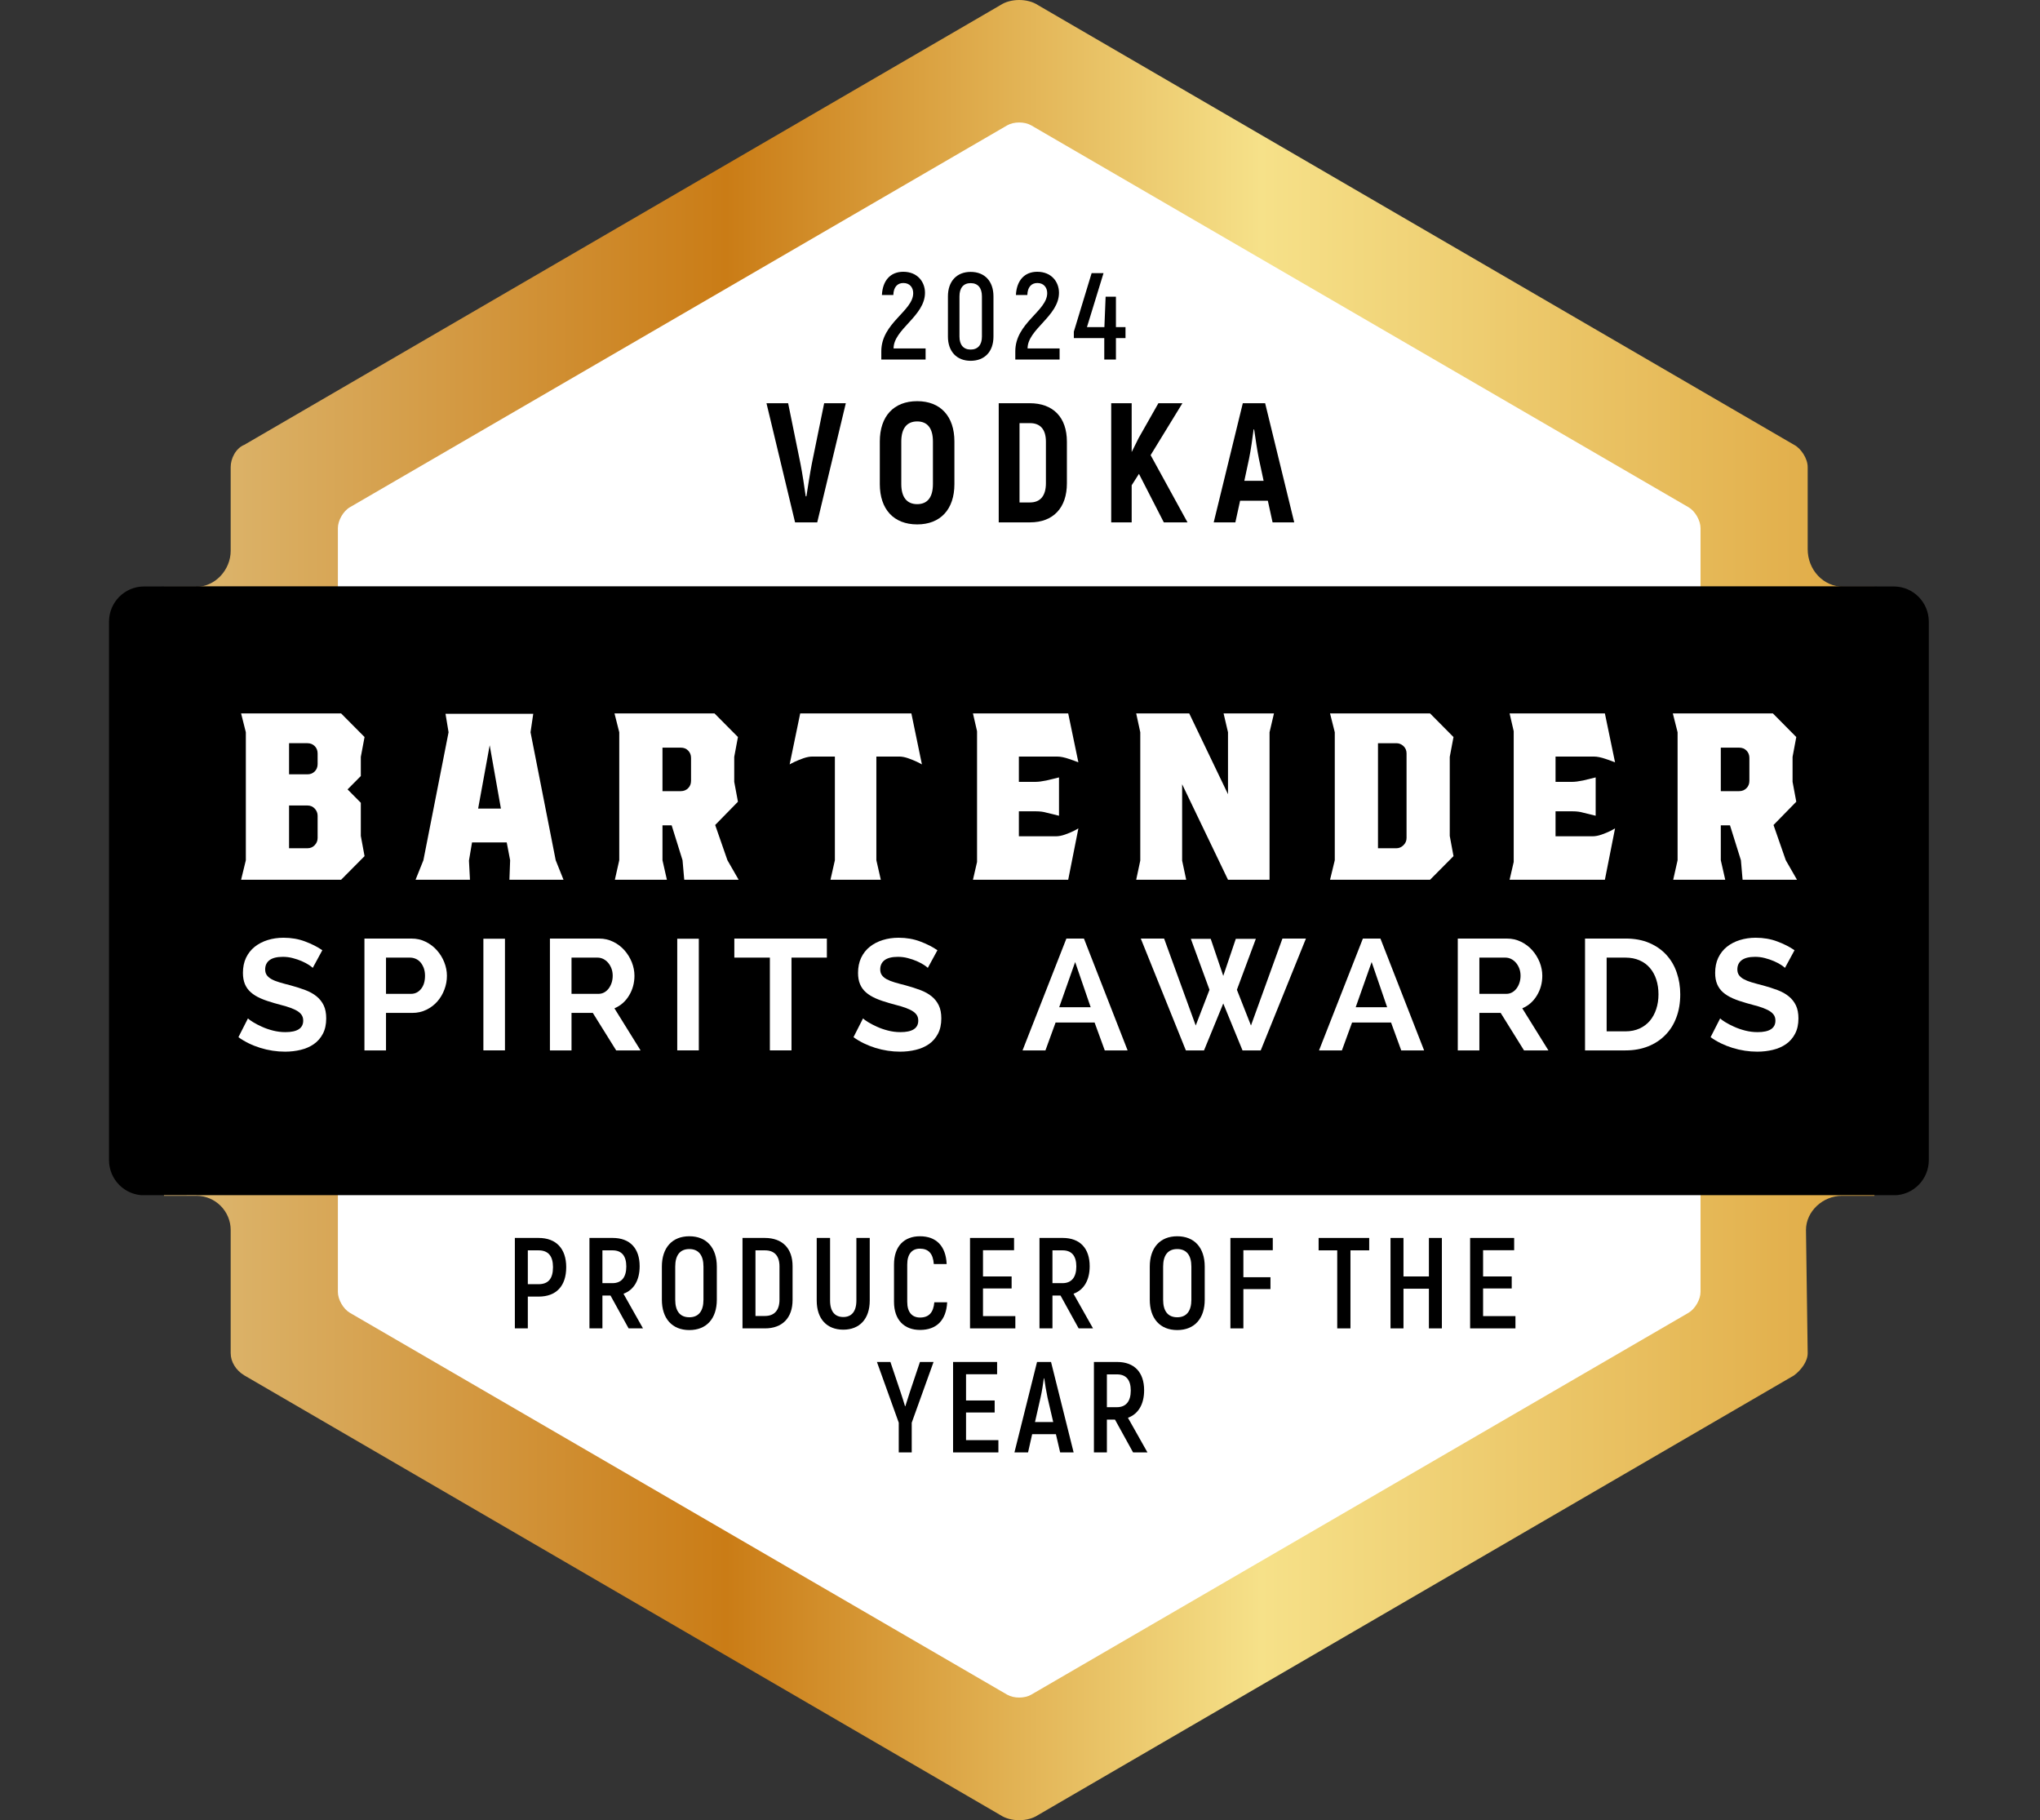 <?xml version="1.0" encoding="UTF-8" standalone="no"?>
<!DOCTYPE svg PUBLIC "-//W3C//DTD SVG 1.1//EN" "http://www.w3.org/Graphics/SVG/1.1/DTD/svg11.dtd">
<svg width="100%" height="100%" viewBox="0 0 1121 1000" version="1.1" xmlns="http://www.w3.org/2000/svg" xmlns:xlink="http://www.w3.org/1999/xlink" xml:space="preserve" xmlns:serif="http://www.serif.com/" style="fill-rule:evenodd;clip-rule:evenodd;stroke-linejoin:round;stroke-miterlimit:2;">
    <rect x="0" y="0" width="1121" height="1000" fill="#333333" stroke="none"/>
    <g transform="matrix(1,0,0,1,-10915.1,-1255)">
        <g transform="matrix(1,0,0,1,10935,1215)">
            <g transform="matrix(939.891,0,0,-939.891,70.206,540.022)">
                <path d="M0.489,0.529L0.047,0.272C0.042,0.27 0.039,0.264 0.039,0.259L0.039,0.21C0.039,0.199 0.03,0.189 0.019,0.189L0,0.189L0,-0.167L0.019,-0.167C0.03,-0.167 0.039,-0.176 0.039,-0.187L0.039,-0.259C0.039,-0.264 0.042,-0.269 0.047,-0.272L0.489,-0.529C0.492,-0.531 0.496,-0.532 0.5,-0.532C0.504,-0.532 0.508,-0.531 0.511,-0.529L0.953,-0.272C0.957,-0.269 0.961,-0.264 0.961,-0.259L0.96,-0.187C0.96,-0.176 0.97,-0.167 0.981,-0.167L1,-0.167L1,0.189L0.982,0.189C0.97,0.189 0.961,0.199 0.961,0.211L0.961,0.259C0.961,0.264 0.957,0.27 0.953,0.272L0.511,0.529C0.508,0.531 0.504,0.532 0.5,0.532C0.496,0.532 0.492,0.531 0.489,0.529Z" style="fill:url(#_Linear1);fill-rule:nonzero;"/>
            </g>
        </g>
        <g transform="matrix(1,0,0,1,10935,1215)">
            <clipPath id="_clip2">
                <path d="M529.782,42.946L113.945,284.434C110.128,286.646 107.014,292.073 107.014,296.503L107.152,342.261C107.152,352.951 98.407,362.178 87.776,362.178L59.224,362.219C48.612,362.219 40,370.884 40,381.567L40,677.353C40,688.036 48.612,696.701 59.224,696.701L87.776,696.604C98.407,696.604 107.152,705.282 107.152,715.965L106.999,783.449C106.999,787.872 110.128,793.306 113.945,795.518L530.016,1037.18C532.883,1038.88 536.534,1040 540.103,1040C543.714,1040 547.407,1038.81 550.287,1037.07L966.096,795.518C969.913,793.306 973.027,787.872 973.027,783.449L972.958,716.138C972.958,705.457 981.502,696.68 992.112,696.68L1020.76,696.701C1031.39,696.701 1040,688.036 1040,677.353L1040,381.567C1040,370.884 1031.39,362.219 1020.76,362.219L992.843,362.178C982.233,362.178 972.972,352.84 972.972,342.15L973.041,296.503C973.041,292.073 969.913,286.646 966.096,284.434L550.466,43.023C547.462,41.097 543.92,40 540.103,40C536.41,40 532.703,41.116 529.782,42.946Z" clip-rule="nonzero"/>
            </clipPath>
            <g clip-path="url(#_clip2)">
                <g transform="matrix(1,0,0,1,914.558,675.918)">
                    <path d="M0,73.868L0,-345.746C0,-349.968 -2.977,-355.146 -6.601,-357.233L-367.799,-567.047C-371.437,-569.155 -377.362,-569.155 -381,-567.047L-742.197,-357.233C-745.815,-355.146 -748.791,-349.968 -748.791,-345.746L-748.791,73.868C-748.791,78.069 -745.829,83.241 -742.197,85.355L-381,295.162C-377.362,297.27 -371.437,297.27 -367.799,295.162L-6.615,85.355C-2.992,83.241 0,78.069 0,73.868Z" style="fill:white;fill-rule:nonzero;"/>
                </g>
                <g transform="matrix(1,0,0,1,1100.23,369.671)">
                    <path d="M0,319.425C0,323.571 -3.762,326.961 -8.393,326.961L-1111.79,326.961C-1116.39,326.961 -1120.17,323.571 -1120.17,319.425L-1120.17,-0.007C-1120.17,-4.138 -1116.39,-7.536 -1111.79,-7.536L-8.393,-7.536C-3.762,-7.536 0,-4.138 0,-0.007L0,319.425Z" style="fill-rule:nonzero;"/>
                </g>
                <g transform="matrix(1,0,0,1,154.636,467.129)">
                    <path d="M0,21.054C0,19.556 -0.538,18.246 -1.599,17.109C-2.646,15.979 -3.996,15.418 -5.602,15.418L-15.696,15.418L-15.696,38.911L-5.602,38.911C-3.996,38.911 -2.646,38.349 -1.599,37.219C-0.538,36.096 0,34.773 0,33.282L0,21.054ZM0,-13.171C0,-14.792 -0.538,-16.145 -1.599,-17.212C-2.646,-18.259 -3.996,-18.807 -5.602,-18.807L-15.696,-18.807L-15.696,-1.705L-5.602,-1.705C-3.996,-1.705 -2.646,-2.225 -1.599,-3.292C-0.538,-4.367 0,-5.704 0,-7.34L0,-13.171ZM23.736,13.92L23.736,32.138L25.789,43.237L12.912,56.213L-42.051,56.213L-39.446,45.503L-39.446,-24.824L-42.051,-35.159L12.912,-35.159L25.789,-22.189L23.736,-11.285L23.736,-0.762L16.454,6.579L23.736,13.92Z" style="fill:white;fill-rule:nonzero;"/>
                </g>
                <g transform="matrix(1,0,0,1,242.845,471.269)">
                    <path d="M0,12.962L12.512,12.962L6.346,-21.816L0,12.962ZM42.616,41.356L46.908,52.073L17.19,52.073L17.577,41.356L15.708,31.576L-3.363,31.576L-5.045,41.543L-4.493,52.073L-34.39,52.073L-30.083,41.356L-16.255,-28.956L-17.935,-39.111L30.281,-39.111L28.787,-28.956L42.616,41.356Z" style="fill:white;fill-rule:nonzero;"/>
                </g>
                <g transform="matrix(1,0,0,1,359.833,498.899)">
                    <path d="M0,-42.5C0,-44.116 -0.538,-45.467 -1.599,-46.535C-2.646,-47.602 -3.996,-48.129 -5.602,-48.129L-15.696,-48.129L-15.696,-24.234L-5.602,-24.234C-3.996,-24.234 -2.646,-24.789 -1.599,-25.855C-0.538,-26.91 0,-28.276 0,-29.897L0,-42.5ZM26.162,24.443L-3.735,24.443L-4.672,13.719L-10.652,-5.442L-15.696,-5.442L-15.696,13.719L-13.271,24.443L-41.858,24.443L-39.446,13.719L-39.446,-56.593L-42.065,-66.943L12.892,-66.943L25.775,-53.958L23.736,-43.069L23.736,-29.337L25.775,-18.425L13.263,-5.635L19.995,13.719L26.162,24.443Z" style="fill:white;fill-rule:nonzero;"/>
                </g>
                <g transform="matrix(1,0,0,1,461.67,499.649)">
                    <path d="M0,-43.992L0,12.969L2.438,23.693L-25.218,23.693L-22.794,12.969L-22.794,-43.992L-35.127,-43.992C-36.615,-43.992 -38.262,-43.68 -40.081,-43.055C-41.893,-42.418 -43.512,-41.752 -44.938,-41.087C-46.385,-40.387 -47.274,-39.915 -47.653,-39.666L-41.851,-67.685L19.238,-67.685L25.039,-39.666C24.666,-39.915 23.757,-40.387 22.324,-41.087C20.89,-41.752 19.279,-42.418 17.474,-43.055C15.668,-43.68 14.014,-43.992 12.512,-43.992L0,-43.992Z" style="fill:white;fill-rule:nonzero;"/>
                </g>
                <g transform="matrix(1,0,0,1,560.35,455.844)">
                    <path d="M0,43.624C1.489,43.624 3.157,43.312 4.961,42.681C6.766,42.05 8.338,41.385 9.715,40.719C11.08,40.019 11.962,39.541 12.334,39.298L6.739,67.498L-45.599,67.498L-43.352,57.723L-43.352,-14.107L-45.599,-23.874L6.739,-23.874L12.334,2.995C11.452,2.627 9.744,2.003 7.208,1.13C4.631,0.257 2.495,-0.181 0.759,-0.181L-20.367,-0.181L-20.367,13.711L-11.024,13.711C-9.646,13.711 -7.73,13.47 -5.223,12.956L1.682,11.279L1.682,32.332L-5.223,30.639C-6.848,30.154 -8.791,29.905 -11.024,29.905L-20.367,29.905L-20.367,43.624L0,43.624Z" style="fill:white;fill-rule:nonzero;"/>
                </g>
                <g transform="matrix(1,0,0,1,677.732,513)">
                    <path d="M0,-70.694L0,10.342L-22.835,10.342L-48.038,-42.127L-48.038,-0.188L-45.806,10.342L-73.284,10.342L-71.038,-0.188L-71.038,-70.694L-73.284,-81.036L-44.138,-81.036L-22.835,-36.657L-22.835,-70.694L-25.259,-81.036L2.426,-81.036L0,-70.694Z" style="fill:white;fill-rule:nonzero;"/>
                </g>
                <g transform="matrix(1,0,0,1,753.014,501.347)">
                    <path d="M0,-47.388C0,-49.016 -0.552,-50.355 -1.682,-51.436C-2.812,-52.49 -4.12,-53.017 -5.595,-53.017L-15.696,-53.017L-15.696,4.694L-5.595,4.694C-4.12,4.694 -2.812,4.131 -1.682,3.001C-0.552,1.885 0,0.562 0,-0.943L0,-47.388ZM23.743,-45.51L23.743,-2.073L25.797,9.025L12.926,21.995L-42.044,21.995L-39.44,11.278L-39.44,-59.041L-42.044,-69.383L12.926,-69.383L25.797,-56.4L23.743,-45.51Z" style="fill:white;fill-rule:nonzero;"/>
                </g>
                <g transform="matrix(1,0,0,1,855.251,455.844)">
                    <path d="M0,43.624C1.501,43.624 3.155,43.312 4.96,42.681C6.779,42.05 8.337,41.385 9.728,40.719C11.093,40.019 11.961,39.541 12.333,39.298L6.752,67.498L-45.613,67.498L-43.354,57.723L-43.354,-14.107L-45.613,-23.874L6.752,-23.874L12.333,2.995C11.465,2.627 9.756,2.003 7.192,1.13C4.644,0.257 2.493,-0.181 0.758,-0.181L-20.368,-0.181L-20.368,13.711L-11.025,13.711C-9.646,13.711 -7.717,13.47 -5.222,12.956L1.681,11.279L1.681,32.332L-5.222,30.639C-6.849,30.154 -8.779,29.905 -11.025,29.905L-20.368,29.905L-20.368,43.624L0,43.624Z" style="fill:white;fill-rule:nonzero;"/>
                </g>
                <g transform="matrix(1,0,0,1,941.405,498.899)">
                    <path d="M0,-42.5C0,-44.116 -0.536,-45.467 -1.597,-46.535C-2.646,-47.602 -3.996,-48.129 -5.594,-48.129L-15.708,-48.129L-15.708,-24.234L-5.594,-24.234C-3.996,-24.234 -2.646,-24.789 -1.597,-25.855C-0.536,-26.91 0,-28.276 0,-29.897L0,-42.5ZM26.156,24.443L-3.734,24.443L-4.657,13.719L-10.651,-5.442L-15.708,-5.442L-15.708,13.719L-13.27,24.443L-41.865,24.443L-39.453,13.719L-39.453,-56.593L-42.071,-66.943L12.913,-66.943L25.77,-53.958L23.731,-43.069L23.731,-29.337L25.77,-18.425L13.257,-5.635L19.995,13.719L26.156,24.443Z" style="fill:white;fill-rule:nonzero;"/>
                </g>
                <g transform="matrix(1,0,0,1,151.962,601.25)">
                    <path d="M0,-29.494C-0.385,-29.89 -1.123,-30.444 -2.184,-31.144C-3.246,-31.838 -4.541,-32.509 -6.056,-33.182C-7.593,-33.834 -9.219,-34.409 -10.997,-34.86C-12.78,-35.337 -14.599,-35.553 -16.425,-35.553C-19.699,-35.553 -22.137,-34.936 -23.743,-33.737C-25.356,-32.524 -26.148,-30.833 -26.148,-28.635C-26.148,-27.366 -25.83,-26.298 -25.239,-25.466C-24.639,-24.649 -23.764,-23.893 -22.627,-23.269C-21.477,-22.631 -20.029,-22.056 -18.28,-21.537C-16.537,-21.003 -14.489,-20.469 -12.216,-19.887C-9.219,-19.075 -6.518,-18.202 -4.092,-17.293C-1.654,-16.365 0.413,-15.222 2.108,-13.828C3.804,-12.448 5.098,-10.791 6.03,-8.857C6.945,-6.938 7.393,-4.546 7.393,-1.718C7.393,1.569 6.787,4.383 5.554,6.72C4.321,9.055 2.667,10.955 0.614,12.383C-1.453,13.831 -3.865,14.886 -6.621,15.55C-9.377,16.223 -12.237,16.548 -15.22,16.548C-19.802,16.548 -24.35,15.848 -28.815,14.475C-33.299,13.083 -37.296,11.135 -40.852,8.591L-35.615,-1.718C-35.099,-1.204 -34.169,-0.518 -32.818,0.314C-31.461,1.16 -29.876,1.985 -28.029,2.81C-26.203,3.662 -24.15,4.369 -21.924,4.945C-19.699,5.52 -17.391,5.818 -15.048,5.818C-8.516,5.818 -5.244,3.704 -5.244,-0.504C-5.244,-1.898 -5.615,-3.041 -6.36,-3.971C-7.096,-4.892 -8.158,-5.69 -9.549,-6.39C-10.914,-7.083 -12.581,-7.707 -14.532,-8.302C-16.494,-8.871 -18.665,-9.475 -21.076,-10.112C-23.992,-10.923 -26.533,-11.803 -28.684,-12.746C-30.826,-13.703 -32.625,-14.806 -34.059,-16.095C-35.498,-17.343 -36.559,-18.853 -37.29,-20.587C-37.998,-22.32 -38.371,-24.365 -38.371,-26.721C-38.371,-29.835 -37.806,-32.62 -36.662,-35.039C-35.498,-37.466 -33.906,-39.476 -31.86,-41.106C-29.821,-42.714 -27.464,-43.941 -24.769,-44.773C-22.068,-45.612 -19.183,-46.042 -16.081,-46.042C-11.776,-46.042 -7.827,-45.362 -4.209,-43.996C-0.605,-42.645 2.557,-41.05 5.258,-39.185L0,-29.494Z" style="fill:white;fill-rule:nonzero;"/>
                </g>
                <g transform="matrix(1,0,0,1,192.215,586.737)">
                    <path d="M0,-0.708L13.787,-0.708C15.95,-0.708 17.79,-1.608 19.243,-3.39C20.704,-5.179 21.435,-7.598 21.435,-10.654C21.435,-12.208 21.208,-13.614 20.753,-14.855C20.29,-16.089 19.685,-17.144 18.94,-18.024C18.196,-18.87 17.321,-19.527 16.315,-19.958C15.309,-20.388 14.283,-20.602 13.263,-20.602L0,-20.602L0,-0.708ZM-11.852,30.369L-11.852,-31.077L14.035,-31.077C16.846,-31.077 19.444,-30.502 21.827,-29.302C24.198,-28.131 26.251,-26.578 27.974,-24.63C29.697,-22.703 31.04,-20.506 32.018,-18.065C32.983,-15.605 33.472,-13.136 33.472,-10.654C33.472,-8.055 33.024,-5.539 32.094,-3.092C31.17,-0.631 29.896,1.545 28.228,3.459C26.561,5.358 24.57,6.883 22.2,8.034C19.857,9.192 17.288,9.767 14.462,9.767L0,9.767L0,30.369L-11.852,30.369Z" style="fill:white;fill-rule:nonzero;"/>
                </g>
                <g transform="matrix(1,0,0,1,0,92.836)">
                    <rect x="245.725" y="462.901" width="11.858" height="61.362" style="fill:white;"/>
                </g>
                <g transform="matrix(1,0,0,1,294.156,586.737)">
                    <path d="M0,-0.708L14.876,-0.708C15.964,-0.708 16.984,-0.964 17.942,-1.477C18.892,-1.997 19.699,-2.711 20.388,-3.599C21.076,-4.499 21.621,-5.553 22.034,-6.766C22.427,-7.98 22.627,-9.276 22.627,-10.654C22.627,-12.104 22.407,-13.421 21.939,-14.641C21.477,-15.853 20.87,-16.908 20.098,-17.795C19.32,-18.69 18.431,-19.376 17.439,-19.881C16.432,-20.359 15.399,-20.602 14.372,-20.602L0,-20.602L0,-0.708ZM-11.865,30.369L-11.865,-31.077L15.144,-31.077C17.955,-31.077 20.539,-30.502 22.938,-29.302C25.321,-28.131 27.374,-26.578 29.097,-24.63C30.806,-22.703 32.142,-20.506 33.134,-18.065C34.099,-15.605 34.582,-13.136 34.582,-10.654C34.582,-6.684 33.596,-3.065 31.626,0.193C29.649,3.473 26.961,5.808 23.585,7.251L37.943,30.369L24.536,30.369L11.7,9.767L0,9.767L0,30.369L-11.865,30.369Z" style="fill:white;fill-rule:nonzero;"/>
                </g>
                <g transform="matrix(1,0,0,1,0,92.836)">
                    <rect x="352.247" y="462.901" width="11.858" height="61.362" style="fill:white;"/>
                </g>
                <g transform="matrix(1,0,0,1,434.473,606.624)">
                    <path d="M0,-40.497L-19.437,-40.497L-19.437,10.474L-31.322,10.474L-31.322,-40.497L-50.849,-40.497L-50.849,-50.971L0,-50.971L0,-40.497Z" style="fill:white;fill-rule:nonzero;"/>
                </g>
                <g transform="matrix(1,0,0,1,489.947,601.25)">
                    <path d="M0,-29.494C-0.387,-29.89 -1.13,-30.444 -2.177,-31.144C-3.253,-31.838 -4.548,-32.509 -6.049,-33.182C-7.593,-33.834 -9.219,-34.409 -10.997,-34.86C-12.789,-35.337 -14.594,-35.553 -16.427,-35.553C-19.692,-35.553 -22.146,-34.936 -23.743,-33.737C-25.342,-32.524 -26.155,-30.833 -26.155,-28.635C-26.155,-27.366 -25.839,-26.298 -25.232,-25.466C-24.639,-24.649 -23.772,-23.893 -22.627,-23.269C-21.47,-22.631 -20.036,-22.056 -18.287,-21.537C-16.537,-21.003 -14.498,-20.469 -12.21,-19.887C-9.219,-19.075 -6.518,-18.202 -4.094,-17.293C-1.64,-16.365 0.413,-15.222 2.122,-13.828C3.817,-12.448 5.112,-10.791 6.035,-8.857C6.958,-6.938 7.414,-4.546 7.414,-1.718C7.414,1.569 6.793,4.383 5.567,6.72C4.326,9.055 2.673,10.955 0.634,12.383C-1.461,13.831 -3.859,14.886 -6.628,15.55C-9.385,16.223 -12.237,16.548 -15.213,16.548C-19.802,16.548 -24.35,15.848 -28.815,14.475C-33.28,13.083 -37.297,11.135 -40.845,8.591L-35.609,-1.718C-35.099,-1.204 -34.169,-0.518 -32.818,0.314C-31.461,1.16 -29.862,1.985 -28.029,2.81C-26.21,3.662 -24.157,4.369 -21.924,4.945C-19.692,5.52 -17.391,5.818 -15.048,5.818C-8.516,5.818 -5.251,3.704 -5.251,-0.504C-5.251,-1.898 -5.609,-3.041 -6.353,-3.971C-7.096,-4.892 -8.158,-5.69 -9.536,-6.39C-10.915,-7.083 -12.581,-7.707 -14.525,-8.302C-16.496,-8.871 -18.673,-9.475 -21.085,-10.112C-23.992,-10.923 -26.542,-11.803 -28.677,-12.746C-30.827,-13.703 -32.618,-14.806 -34.066,-16.095C-35.478,-17.343 -36.553,-18.853 -37.269,-20.587C-38,-22.32 -38.344,-24.365 -38.344,-26.721C-38.344,-29.835 -37.787,-32.62 -36.642,-35.039C-35.478,-37.466 -33.901,-39.476 -31.86,-41.106C-29.821,-42.714 -27.464,-43.941 -24.764,-44.773C-22.077,-45.612 -19.169,-46.042 -16.082,-46.042C-11.769,-46.042 -7.813,-45.362 -4.216,-43.996C-0.607,-42.645 2.563,-41.05 5.278,-39.185L0,-29.494Z" style="fill:white;fill-rule:nonzero;"/>
                </g>
                <g transform="matrix(1,0,0,1,570.907,604.198)">
                    <path d="M0,-35.644L-8.764,-10.813L8.53,-10.813L0,-35.644ZM-28.911,12.908L-4.809,-48.552L4.823,-48.552L28.829,12.908L16.274,12.908L10.679,-2.426L-10.748,-2.426L-16.329,12.908L-28.911,12.908Z" style="fill:white;fill-rule:nonzero;"/>
                </g>
                <g transform="matrix(1,0,0,1,634.488,616.94)">
                    <path d="M0,-61.121L10.915,-61.121L17.805,-40.775L24.694,-61.121L35.705,-61.121L25.301,-33.15L33.033,-13.511L50.327,-61.287L63.239,-61.287L38.392,0.166L28.389,0.166L17.805,-25.621L7.235,0.166L-2.742,0.166L-27.518,-61.287L-14.702,-61.287L2.674,-13.511L10.239,-33.15L0,-61.121Z" style="fill:white;fill-rule:nonzero;"/>
                </g>
                <g transform="matrix(1,0,0,1,733.832,604.198)">
                    <path d="M0,-35.644L-8.765,-10.813L8.516,-10.813L0,-35.644ZM-28.911,12.908L-4.809,-48.552L4.823,-48.552L28.829,12.908L16.26,12.908L10.665,-2.426L-10.749,-2.426L-16.344,12.908L-28.911,12.908Z" style="fill:white;fill-rule:nonzero;"/>
                </g>
                <g transform="matrix(1,0,0,1,793.032,586.737)">
                    <path d="M0,-0.708L14.869,-0.708C15.958,-0.708 16.977,-0.964 17.928,-1.477C18.893,-1.997 19.692,-2.711 20.381,-3.599C21.071,-4.499 21.621,-5.553 22.02,-6.766C22.421,-7.98 22.627,-9.276 22.627,-10.654C22.627,-12.104 22.393,-13.421 21.939,-14.641C21.47,-15.853 20.863,-16.908 20.091,-17.795C19.307,-18.69 18.425,-19.376 17.431,-19.881C16.427,-20.359 15.392,-20.602 14.374,-20.602L0,-20.602L0,-0.708ZM-11.865,30.369L-11.865,-31.077L15.131,-31.077C17.942,-31.077 20.533,-30.502 22.931,-29.302C25.314,-28.131 27.368,-26.578 29.09,-24.63C30.799,-22.703 32.135,-20.506 33.129,-18.065C34.092,-15.605 34.575,-13.136 34.575,-10.654C34.575,-6.684 33.597,-3.065 31.612,0.193C29.642,3.473 26.955,5.808 23.578,7.251L37.938,30.369L24.529,30.369L11.7,9.767L0,9.767L0,30.369L-11.865,30.369Z" style="fill:white;fill-rule:nonzero;"/>
                </g>
                <g transform="matrix(1,0,0,1,891.451,586.452)">
                    <path d="M0,-0.152C0,-3.105 -0.399,-5.802 -1.212,-8.291C-2.012,-10.773 -3.198,-12.901 -4.74,-14.688C-6.284,-16.484 -8.186,-17.871 -10.473,-18.855C-12.72,-19.832 -15.282,-20.324 -18.148,-20.324L-28.483,-20.324L-28.483,20.187L-18.148,20.187C-15.227,20.187 -12.636,19.646 -10.363,18.614C-8.117,17.573 -6.215,16.139 -4.685,14.329C-3.183,12.506 -2.012,10.371 -1.212,7.882C-0.399,5.4 0,2.724 0,-0.152M-40.362,30.654L-40.362,-30.806L-18.148,-30.806C-13.16,-30.806 -8.805,-29.995 -5.043,-28.387C-1.281,-26.764 1.847,-24.581 4.383,-21.787C6.905,-19.021 8.793,-15.784 10.046,-12.055C11.327,-8.332 11.962,-4.374 11.962,-0.152C11.962,4.513 11.259,8.742 9.84,12.506C8.447,16.305 6.408,19.535 3.762,22.204C1.13,24.9 -2.025,26.987 -5.719,28.442C-9.439,29.92 -13.573,30.654 -18.148,30.654L-40.362,30.654Z" style="fill:white;fill-rule:nonzero;"/>
                </g>
                <g transform="matrix(1,0,0,1,960.96,601.25)">
                    <path d="M0,-29.494C-0.399,-29.89 -1.13,-30.444 -2.177,-31.144C-3.253,-31.838 -4.548,-32.509 -6.063,-33.182C-7.607,-33.834 -9.233,-34.409 -11.011,-34.86C-12.802,-35.337 -14.594,-35.553 -16.427,-35.553C-19.692,-35.553 -22.145,-34.936 -23.743,-33.737C-25.356,-32.524 -26.169,-30.833 -26.169,-28.635C-26.169,-27.366 -25.839,-26.298 -25.246,-25.466C-24.654,-24.649 -23.772,-23.893 -22.627,-23.269C-21.47,-22.631 -20.036,-22.056 -18.287,-21.537C-16.551,-21.003 -14.51,-20.469 -12.223,-19.887C-9.233,-19.075 -6.532,-18.202 -4.106,-17.293C-1.654,-16.365 0.399,-15.222 2.094,-13.828C3.789,-12.448 5.098,-10.791 6.021,-8.857C6.931,-6.938 7.4,-4.546 7.4,-1.718C7.4,1.569 6.78,4.383 5.54,6.72C4.314,9.055 2.646,10.955 0.607,12.383C-1.475,13.831 -3.872,14.886 -6.628,15.55C-9.385,16.223 -12.251,16.548 -15.213,16.548C-19.802,16.548 -24.35,15.848 -28.815,14.475C-33.294,13.083 -37.304,11.135 -40.873,8.591L-35.622,-1.718C-35.113,-1.204 -34.19,-0.518 -32.825,0.314C-31.475,1.16 -29.876,1.985 -28.043,2.81C-26.21,3.662 -24.157,4.369 -21.938,4.945C-19.692,5.52 -17.405,5.818 -15.062,5.818C-8.53,5.818 -5.251,3.704 -5.251,-0.504C-5.251,-1.898 -5.609,-3.041 -6.367,-3.971C-7.111,-4.892 -8.172,-5.69 -9.55,-6.39C-10.928,-7.083 -12.596,-7.707 -14.525,-8.302C-16.509,-8.871 -18.659,-9.475 -21.085,-10.112C-24.006,-10.923 -26.527,-11.803 -28.691,-12.746C-30.841,-13.703 -32.632,-14.806 -34.092,-16.095C-35.498,-17.343 -36.573,-18.853 -37.29,-20.587C-38.02,-22.32 -38.365,-24.365 -38.365,-26.721C-38.365,-29.835 -37.813,-32.62 -36.669,-35.039C-35.498,-37.466 -33.901,-39.476 -31.888,-41.106C-29.835,-42.714 -27.479,-43.941 -24.778,-44.773C-22.063,-45.612 -19.183,-46.042 -16.095,-46.042C-11.783,-46.042 -7.827,-45.362 -4.231,-43.996C-0.607,-42.645 2.55,-41.05 5.251,-39.185L0,-29.494Z" style="fill:white;fill-rule:nonzero;"/>
                </g>
            </g>
        </g>
        <g transform="matrix(1,0,0,1,10935,1215)">
            <g transform="matrix(1,0,0,1,464.385,193.86)">
                <path d="M0,39.144C0,23.54 17.531,17.028 17.531,7.191C17.531,4.206 15.711,1.628 12.138,1.628C8.833,1.628 6.743,3.867 6.608,8.208L0.338,8.208C0.742,0.135 5.125,-4.545 12.07,-4.545C19.892,-4.545 24.005,1.017 24.005,6.988C24.005,19.809 6.743,27 6.743,37.583L24.342,37.583L24.342,43.689L0,43.689L0,39.144Z" style="fill-rule:nonzero;"/>
            </g>
        </g>
        <g transform="matrix(1,0,0,1,10935,1215)">
            <g transform="matrix(1,0,0,1,519.677,202.679)">
                <path d="M0,22.252L0,0.136C0,-4.545 -2.225,-7.123 -6.203,-7.123C-10.114,-7.123 -12.339,-4.545 -12.339,0.136L-12.339,22.252C-12.339,26.797 -10.114,29.375 -6.203,29.375C-2.225,29.375 0,26.797 0,22.252M-18.678,22.252L-18.678,0.136C-18.678,-8.141 -13.822,-13.297 -6.203,-13.297C1.551,-13.297 6.339,-8.141 6.339,0.136L6.339,22.252C6.339,30.461 1.551,35.549 -6.203,35.549C-13.822,35.549 -18.678,30.461 -18.678,22.252" style="fill-rule:nonzero;"/>
            </g>
        </g>
        <g transform="matrix(1,0,0,1,10935,1215)">
            <g transform="matrix(1,0,0,1,538.019,193.86)">
                <path d="M0,39.144C0,23.54 17.532,17.028 17.532,7.191C17.532,4.206 15.711,1.628 12.138,1.628C8.833,1.628 6.743,3.867 6.608,8.208L0.338,8.208C0.742,0.135 5.125,-4.545 12.07,-4.545C19.892,-4.545 24.005,1.017 24.005,6.988C24.005,19.809 6.743,27 6.743,37.583L24.342,37.583L24.342,43.689L0,43.689L0,39.144Z" style="fill-rule:nonzero;"/>
            </g>
        </g>
        <g transform="matrix(1,0,0,1,10935,1215)">
            <g transform="matrix(1,0,0,1,598.572,201.864)">
                <path d="M0,23.881L-5.259,23.881L-5.259,35.685L-11.665,35.685L-11.665,23.881L-28.388,23.881L-28.388,20.353L-18.61,-11.804L-12.069,-11.804L-21.173,17.843L-11.598,17.843L-10.923,1.154L-5.259,1.154L-5.259,17.843L0,17.843L0,23.881Z" style="fill-rule:nonzero;"/>
            </g>
        </g>
        <g transform="matrix(1,0,0,1,10935,1215)">
            <g transform="matrix(1,0,0,1,401.289,326.994)">
                <path d="M0,-65.465L11.898,-65.465L18.685,-32.171C19.707,-26.934 20.822,-19.64 21.565,-14.309L21.937,-14.309C22.774,-19.64 23.89,-26.934 24.912,-32.171L31.698,-65.465L43.597,-65.465L27.887,0L15.71,0L0,-65.465Z" style="fill-rule:nonzero;"/>
            </g>
        </g>
        <g transform="matrix(1,0,0,1,10935,1215)">
            <g transform="matrix(1,0,0,1,492.752,282.571)">
                <path d="M0,23.381L0,0.001C0,-7.107 -2.881,-11.035 -8.645,-11.035C-14.408,-11.035 -17.383,-7.107 -17.383,0.001L-17.383,23.381C-17.383,30.488 -14.408,34.416 -8.645,34.416C-2.881,34.416 0,30.488 0,23.381M-29.187,23.381L-29.187,0.001C-29.187,-13.841 -21.565,-22.164 -8.645,-22.164C4.184,-22.164 11.806,-13.841 11.806,0.001L11.806,23.381C11.806,37.222 4.184,45.545 -8.645,45.545C-21.565,45.545 -29.187,37.222 -29.187,23.381" style="fill-rule:nonzero;"/>
            </g>
        </g>
        <g transform="matrix(1,0,0,1,10935,1215)">
            <g transform="matrix(1,0,0,1,546.104,272.472)">
                <path d="M0,43.58C5.67,43.58 8.738,39.934 8.738,33.013L8.738,10.193C8.738,3.46 5.67,0 0,0L-5.764,0L-5.764,43.58L0,43.58ZM-17.197,-10.942L-0.186,-10.942C12.735,-10.942 20.265,-3.18 20.265,10.193L20.265,33.106C20.265,46.573 12.735,54.522 0,54.522L-17.197,54.522L-17.197,-10.942Z" style="fill-rule:nonzero;"/>
            </g>
        </g>
        <g transform="matrix(1,0,0,1,10935,1215)">
            <g transform="matrix(1,0,0,1,605.964,288.182)">
                <path d="M0,12.159L-3.997,18.425L-3.997,38.812L-15.245,38.812L-15.245,-26.653L-3.997,-26.653L-3.997,0.188L-0.186,-7.481L10.69,-26.653L23.89,-26.653L6.414,1.872L26.679,38.812L13.665,38.812L0,12.159Z" style="fill-rule:nonzero;"/>
            </g>
        </g>
        <g transform="matrix(1,0,0,1,10935,1215)">
            <g transform="matrix(1,0,0,1,674.468,284.348)">
                <path d="M0,19.827L-2.603,7.67C-3.532,3.181 -4.555,-4.021 -5.205,-8.416L-5.484,-8.416C-6.042,-4.021 -7.064,3.181 -7.994,7.67L-10.597,19.827L0,19.827ZM2.324,30.769L-12.921,30.769L-15.523,42.646L-27.422,42.646L-11.434,-22.819L0.837,-22.819L16.825,42.646L4.927,42.646L2.324,30.769Z" style="fill-rule:nonzero;"/>
            </g>
        </g>
        <g transform="matrix(1,0,0,1,10935,1215)">
            <g transform="matrix(1,0,0,1,283.973,753.788)">
                <path d="M0,-17.604C0,-23.708 -2.611,-26.832 -7.973,-26.832L-13.829,-26.832L-13.829,-8.234L-7.973,-8.234C-2.611,-8.234 0,-11.215 0,-17.604M7.268,-17.604C7.268,-7.169 1.764,-1.419 -7.902,-1.419L-13.829,-1.419L-13.829,16.042L-20.955,16.042L-20.955,-33.646L-7.902,-33.646C1.764,-33.646 7.268,-27.754 7.268,-17.604" style="fill-rule:nonzero;"/>
            </g>
        </g>
        <g transform="matrix(1,0,0,1,10935,1215)">
            <g transform="matrix(1,0,0,1,311.136,744.986)">
                <path d="M0,-0.001L5.503,-0.001C10.513,-0.001 13.123,-3.266 13.123,-9.157C13.123,-15.049 10.513,-18.03 5.573,-18.03L0,-18.03L0,-0.001ZM4.444,6.813L0,6.813L0,24.844L-7.126,24.844L-7.126,-24.845L5.645,-24.845C15.099,-24.845 20.461,-19.166 20.461,-9.3C20.461,-1.563 17.216,3.762 11.571,5.82L22.296,24.844L14.394,24.844L4.444,6.813Z" style="fill-rule:nonzero;"/>
            </g>
        </g>
        <g transform="matrix(1,0,0,1,10935,1215)">
            <g transform="matrix(1,0,0,1,366.663,735.9)">
                <path d="M0,18.171L0,-0.001C0,-6.247 -2.681,-9.654 -7.761,-9.654C-12.911,-9.654 -15.521,-6.247 -15.521,-0.001L-15.521,18.171C-15.521,24.418 -12.911,27.825 -7.761,27.825C-2.681,27.825 0,24.418 0,18.171M-22.859,18.171L-22.859,-0.001C-22.859,-10.364 -17.215,-16.682 -7.761,-16.682C1.693,-16.682 7.338,-10.364 7.338,-0.001L7.338,18.171C7.338,28.535 1.693,34.853 -7.761,34.853C-17.215,34.853 -22.859,28.535 -22.859,18.171" style="fill-rule:nonzero;"/>
            </g>
        </g>
        <g transform="matrix(1,0,0,1,10935,1215)">
            <g transform="matrix(1,0,0,1,400.458,726.956)">
                <path d="M0,36.06C5.08,36.06 7.974,33.007 7.974,27.116L7.974,8.802C7.974,2.982 5.151,-0 0,-0L-5.221,-0L-5.221,36.06L0,36.06ZM-12.347,-6.814L-0.07,-6.814C9.525,-6.814 15.17,-1.135 15.17,8.661L15.17,27.258C15.17,37.124 9.525,42.874 0,42.874L-12.347,42.874L-12.347,-6.814Z" style="fill-rule:nonzero;"/>
            </g>
        </g>
        <g transform="matrix(1,0,0,1,10935,1215)">
            <g transform="matrix(1,0,0,1,428.893,736.184)">
                <path d="M0,18.314L0,-16.042L7.338,-16.042L7.338,18.314C7.338,24.489 10.089,27.4 14.604,27.4C19.05,27.4 21.802,24.489 21.802,18.314L21.802,-16.042L29.14,-16.042L29.14,18.314C29.14,28.606 23.424,34.356 14.604,34.356C5.715,34.356 0,28.606 0,18.314" style="fill-rule:nonzero;"/>
            </g>
        </g>
        <g transform="matrix(1,0,0,1,10935,1215)">
            <g transform="matrix(1,0,0,1,471.366,734.694)">
                <path d="M0,20.513L0,0.07C0,-10.009 5.574,-15.475 14.253,-15.475C23.214,-15.475 28.506,-10.081 28.929,-0.214L21.873,-0.214C21.449,-6.035 18.91,-8.661 14.183,-8.661C10.02,-8.661 7.268,-5.892 7.268,0.07L7.268,20.513C7.268,26.405 10.02,29.173 14.323,29.173C19.121,29.173 21.661,26.476 22.155,20.797L29.211,20.797C28.717,30.593 23.426,35.988 14.323,35.988C5.645,35.988 0,30.522 0,20.513" style="fill-rule:nonzero;"/>
            </g>
        </g>
        <g transform="matrix(1,0,0,1,10935,1215)">
            <g transform="matrix(1,0,0,1,538.041,726.885)">
                <path d="M0,36.202L0,42.945L-24.906,42.945L-24.906,-6.743L-0.706,-6.743L-0.706,-0L-17.78,-0L-17.78,14.41L-2.047,14.41L-2.047,21.012L-17.78,21.012L-17.78,36.202L0,36.202Z" style="fill-rule:nonzero;"/>
            </g>
        </g>
        <g transform="matrix(1,0,0,1,10935,1215)">
            <g transform="matrix(1,0,0,1,558.431,744.986)">
                <path d="M0,-0.001L5.503,-0.001C10.513,-0.001 13.123,-3.266 13.123,-9.157C13.123,-15.049 10.513,-18.03 5.573,-18.03L0,-18.03L0,-0.001ZM4.444,6.813L0,6.813L0,24.844L-7.126,24.844L-7.126,-24.845L5.645,-24.845C15.099,-24.845 20.461,-19.166 20.461,-9.3C20.461,-1.563 17.216,3.762 11.571,5.82L22.296,24.844L14.394,24.844L4.444,6.813Z" style="fill-rule:nonzero;"/>
            </g>
        </g>
        <g transform="matrix(1,0,0,1,10935,1215)">
            <g transform="matrix(1,0,0,1,634.772,735.9)">
                <path d="M0,18.171L0,-0.001C0,-6.247 -2.681,-9.654 -7.761,-9.654C-12.911,-9.654 -15.521,-6.247 -15.521,-0.001L-15.521,18.171C-15.521,24.418 -12.911,27.825 -7.761,27.825C-2.681,27.825 0,24.418 0,18.171M-22.859,18.171L-22.859,-0.001C-22.859,-10.364 -17.215,-16.682 -7.761,-16.682C1.693,-16.682 7.338,-10.364 7.338,-0.001L7.338,18.171C7.338,28.535 1.693,34.853 -7.761,34.853C-17.215,34.853 -22.859,28.535 -22.859,18.171" style="fill-rule:nonzero;"/>
            </g>
        </g>
        <g transform="matrix(1,0,0,1,10935,1215)">
            <g transform="matrix(1,0,0,1,663.347,763.087)">
                <path d="M0,-36.202L0,-21.366L14.888,-21.366L14.888,-14.836L0,-14.836L0,6.743L-7.126,6.743L-7.126,-42.945L16.157,-42.945L16.157,-36.202L0,-36.202Z" style="fill-rule:nonzero;"/>
            </g>
        </g>
        <g transform="matrix(1,0,0,1,10935,1215)">
            <g transform="matrix(1,0,0,1,732.491,763.016)">
                <path d="M0,-36.06L-10.302,-36.06L-10.302,6.814L-17.568,6.814L-17.568,-36.06L-27.8,-36.06L-27.8,-42.874L0,-42.874L0,-36.06Z" style="fill-rule:nonzero;"/>
            </g>
        </g>
        <g transform="matrix(1,0,0,1,10935,1215)">
            <g transform="matrix(1,0,0,1,772.424,769.83)">
                <path d="M0,-49.688L0,0L-7.127,0L-7.127,-21.792L-21.097,-21.792L-21.097,0L-28.223,0L-28.223,-49.688L-21.097,-49.688L-21.097,-28.535L-7.127,-28.535L-7.127,-49.688L0,-49.688Z" style="fill-rule:nonzero;"/>
            </g>
        </g>
        <g transform="matrix(1,0,0,1,10935,1215)">
            <g transform="matrix(1,0,0,1,812.852,726.885)">
                <path d="M0,36.202L0,42.945L-24.906,42.945L-24.906,-6.743L-0.706,-6.743L-0.706,-0L-17.78,-0L-17.78,14.41L-2.047,14.41L-2.047,21.012L-17.78,21.012L-17.78,36.202L0,36.202Z" style="fill-rule:nonzero;"/>
            </g>
        </g>
        <g transform="matrix(1,0,0,1,10935,1215)">
            <g transform="matrix(1,0,0,1,473.976,804.613)">
                <path d="M0,17.036L-11.994,-16.326L-4.586,-16.326L0.988,0.213C1.693,2.343 2.752,5.537 3.458,8.021L3.599,8.021L6.139,0.071L11.642,-16.326L19.121,-16.326L7.126,17.036L7.126,33.362L0,33.362L0,17.036Z" style="fill-rule:nonzero;"/>
            </g>
        </g>
        <g transform="matrix(1,0,0,1,10935,1215)">
            <g transform="matrix(1,0,0,1,528.728,795.03)">
                <path d="M0,36.202L0,42.945L-24.907,42.945L-24.907,-6.743L-0.706,-6.743L-0.706,-0L-17.78,-0L-17.78,14.41L-2.046,14.41L-2.046,21.012L-17.78,21.012L-17.78,36.202L0,36.202Z" style="fill-rule:nonzero;"/>
            </g>
        </g>
        <g transform="matrix(1,0,0,1,10935,1215)">
            <g transform="matrix(1,0,0,1,558.854,804.969)">
                <path d="M0,16.325L-3.104,2.98C-3.81,-0.284 -4.586,-5.041 -4.938,-7.667L-5.15,-7.667C-5.503,-5.041 -6.209,-0.284 -6.984,2.98L-10.019,16.325L0,16.325ZM1.482,22.998L-11.571,22.998L-13.829,33.007L-21.308,33.007L-8.89,-16.682L-1.199,-16.682L11.219,33.007L3.811,33.007L1.482,22.998Z" style="fill-rule:nonzero;"/>
            </g>
        </g>
        <g transform="matrix(1,0,0,1,10935,1215)">
            <g transform="matrix(1,0,0,1,588.346,813.132)">
                <path d="M0,-0.001L5.503,-0.001C10.513,-0.001 13.123,-3.266 13.123,-9.157C13.123,-15.049 10.513,-18.03 5.574,-18.03L0,-18.03L0,-0.001ZM4.445,6.813L0,6.813L0,24.844L-7.127,24.844L-7.127,-24.845L5.645,-24.845C15.099,-24.845 20.461,-19.166 20.461,-9.3C20.461,-1.563 17.216,3.762 11.571,5.82L22.296,24.844L14.394,24.844L4.445,6.813Z" style="fill-rule:nonzero;"/>
            </g>
        </g>
    </g>
    <defs>
        <linearGradient id="_Linear1" x1="0" y1="0" x2="1" y2="0" gradientUnits="userSpaceOnUse" gradientTransform="matrix(1,0,0,-1,0,4.88089e-05)"><stop offset="0" style="stop-color:rgb(221,184,113);stop-opacity:1"/><stop offset="0.01" style="stop-color:rgb(221,184,113);stop-opacity:1"/><stop offset="0.33" style="stop-color:rgb(202,124,22);stop-opacity:1"/><stop offset="0.64" style="stop-color:rgb(246,225,137);stop-opacity:1"/><stop offset="1" style="stop-color:rgb(223,168,67);stop-opacity:1"/></linearGradient>
    </defs>
</svg>

